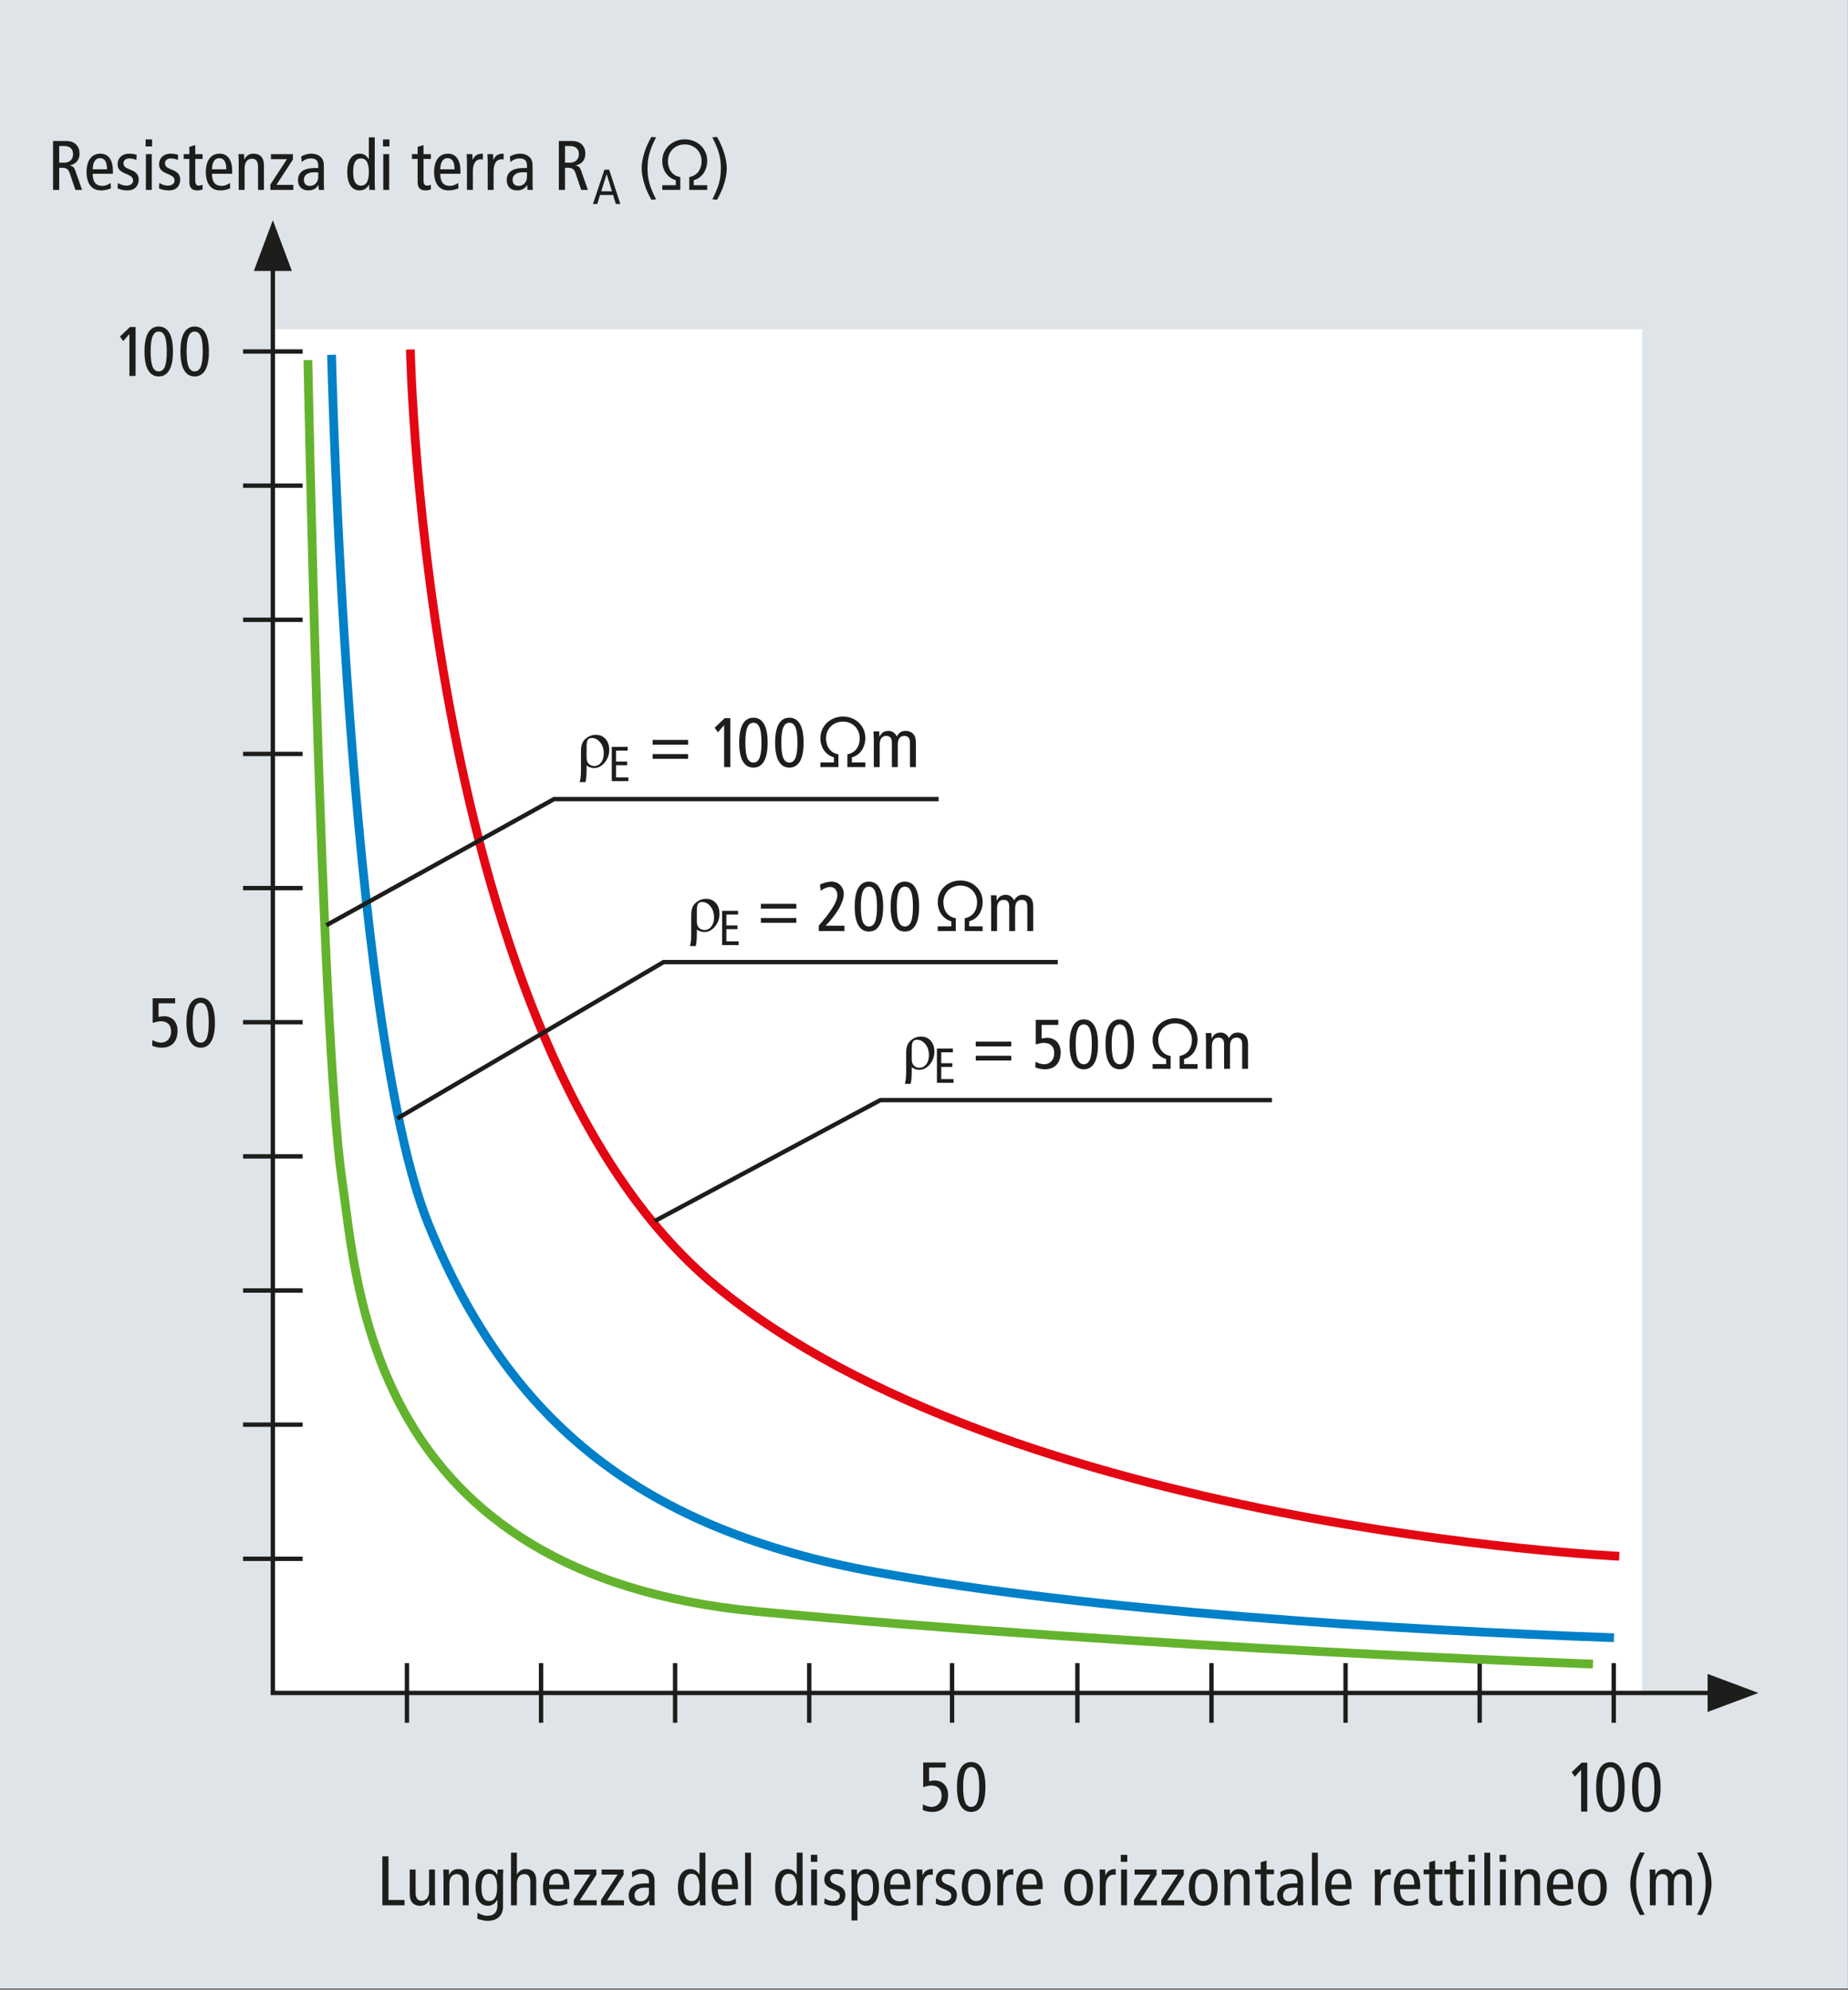 <?xml version="1.0" encoding="UTF-8" standalone="no"?><!DOCTYPE svg PUBLIC "-//W3C//DTD SVG 1.1//EN" "http://www.w3.org/Graphics/SVG/1.1/DTD/svg11.dtd"><svg width="100%" height="100%" viewBox="0 0 879 946" version="1.1" xmlns="http://www.w3.org/2000/svg" xmlns:xlink="http://www.w3.org/1999/xlink" xml:space="preserve" xmlns:serif="http://www.serif.com/" style="fill-rule:evenodd;clip-rule:evenodd;stroke-miterlimit:3.864;"><rect x="0" y="0" width="879" height="946" fill="#333333" stroke="none"/><rect id="ArtBoard1" x="0" y="0" width="878.965" height="945.523" style="fill:none;"/><clipPath id="_clip1"><rect x="0" y="0" width="878.965" height="945.523"/></clipPath><g clip-path="url(#_clip1)"><g id="Layer-1" serif:id="Layer 1"><rect x="-44" y="-58.996" width="997.067" height="1063.63" style="fill:#dee4e8;"/><rect x="129.783" y="156.521" width="651.258" height="648.396" style="fill:#fff;"/><path d="M817.165,804.918l-687.383,0l0,-679.779" style="fill:none;fill-rule:nonzero;stroke:#1d1d1b;stroke-width:2.08px;"/><path d="M193.563,819.09l-0,-28.345" style="fill:none;fill-rule:nonzero;stroke:#1d1d1b;stroke-width:2.08px;"/><path d="M257.345,819.09l-0,-28.345" style="fill:none;fill-rule:nonzero;stroke:#1d1d1b;stroke-width:2.08px;"/><path d="M321.122,819.09l0,-28.345" style="fill:none;fill-rule:nonzero;stroke:#1d1d1b;stroke-width:2.08px;"/><path d="M384.904,819.09l0,-28.345" style="fill:none;fill-rule:nonzero;stroke:#1d1d1b;stroke-width:2.08px;"/><path d="M452.85,819.09l0,-28.345" style="fill:none;fill-rule:nonzero;stroke:#1d1d1b;stroke-width:2.08px;"/><path d="M512.466,819.09l-0,-28.345" style="fill:none;fill-rule:nonzero;stroke:#1d1d1b;stroke-width:2.08px;"/><path d="M576.239,819.09l0,-28.345" style="fill:none;fill-rule:nonzero;stroke:#1d1d1b;stroke-width:2.08px;"/><path d="M640.021,819.09l-0,-28.345" style="fill:none;fill-rule:nonzero;stroke:#1d1d1b;stroke-width:2.08px;"/><path d="M703.803,819.09l-0,-28.345" style="fill:none;fill-rule:nonzero;stroke:#1d1d1b;stroke-width:2.08px;"/><path d="M767.576,819.09l0,-28.345" style="fill:none;fill-rule:nonzero;stroke:#1d1d1b;stroke-width:2.08px;"/><path d="M143.958,741.14l-28.346,0" style="fill:none;fill-rule:nonzero;stroke:#1d1d1b;stroke-width:2.08px;"/><path d="M143.958,677.359l-28.346,-0" style="fill:none;fill-rule:nonzero;stroke:#1d1d1b;stroke-width:2.08px;"/><path d="M143.958,613.581l-28.346,0" style="fill:none;fill-rule:nonzero;stroke:#1d1d1b;stroke-width:2.08px;"/><path d="M143.958,549.803l-28.346,0" style="fill:none;fill-rule:nonzero;stroke:#1d1d1b;stroke-width:2.08px;"/><path d="M143.958,486.022l-28.346,-0" style="fill:none;fill-rule:nonzero;stroke:#1d1d1b;stroke-width:2.08px;"/><path d="M143.958,422.244l-28.346,0" style="fill:none;fill-rule:nonzero;stroke:#1d1d1b;stroke-width:2.08px;"/><path d="M143.958,358.462l-28.346,0" style="fill:none;fill-rule:nonzero;stroke:#1d1d1b;stroke-width:2.08px;"/><path d="M143.958,294.685l-28.346,-0" style="fill:none;fill-rule:nonzero;stroke:#1d1d1b;stroke-width:2.08px;"/><path d="M143.958,230.905l-28.346,-0" style="fill:none;fill-rule:nonzero;stroke:#1d1d1b;stroke-width:2.08px;"/><path d="M143.958,167.125l-28.346,-0" style="fill:none;fill-rule:nonzero;stroke:#1d1d1b;stroke-width:2.08px;"/><path d="M812.225,795.869l0,18.104l24.15,-9.054l-24.15,-9.05Z" style="fill:#1d1d1b;fill-rule:nonzero;"/><path d="M120.736,128.83l18.1,-0l-9.054,-24.15l-9.046,24.15Z" style="fill:#1d1d1b;fill-rule:nonzero;"/><path d="M146.448,171.182c-0,0 6.25,322.496 16.25,390c7.425,50.104 12.5,187.5 197.5,204.996c185,17.504 397.496,25 397.496,25" style="fill:none;fill-rule:nonzero;stroke:#64b32e;stroke-width:4.17px;"/><path d="M157.699,168.68c-0,-0 7.5,318.75 46.25,413.75c38.746,95.004 102.5,145.004 212.5,164.995c102.808,18.696 247.496,27.505 351.246,31.25" style="fill:none;fill-rule:nonzero;stroke:#0080c8;stroke-width:4.17px;"/><path d="M195.199,166.181c-0,0 6.25,330 145,445c138.75,114.996 429.996,128.75 429.996,128.75" style="fill:none;fill-rule:nonzero;stroke:#e30613;stroke-width:4.17px;"/><path d="M439.018,857.862c0.511,0.311 1.144,0.594 1.9,0.85c0.755,0.255 1.467,0.383 2.133,0.383c0.734,-0 1.4,-0.133 2,-0.4c0.6,-0.267 1.111,-0.633 1.534,-1.1c0.422,-0.467 0.744,-1.022 0.966,-1.667c0.222,-0.644 0.334,-1.344 0.334,-2.1c-0,-1.6 -0.428,-2.816 -1.284,-3.65c-0.855,-0.833 -2.072,-1.25 -3.65,-1.25c-0.578,0 -1.161,0.067 -1.75,0.2c-0.589,0.134 -1.283,0.323 -2.083,0.567l-0,-11.7l10.7,-0l-0,2.4l-7.9,-0l-0,6.5c0.378,-0.111 0.8,-0.2 1.267,-0.267c0.466,-0.066 0.922,-0.1 1.366,-0.1c0.867,0 1.684,0.145 2.45,0.434c0.767,0.289 1.445,0.722 2.034,1.3c0.588,0.577 1.055,1.3 1.4,2.166c0.344,0.867 0.516,1.878 0.516,3.034c0,1.2 -0.155,2.294 -0.466,3.283c-0.312,0.989 -0.784,1.833 -1.417,2.533c-0.633,0.7 -1.417,1.245 -2.35,1.634c-0.933,0.389 -2.022,0.583 -3.267,0.583c-0.755,-0 -1.533,-0.078 -2.333,-0.233c-0.8,-0.156 -1.545,-0.389 -2.233,-0.7l0.133,-2.7Z" style="fill:#1d1d1b;fill-rule:nonzero;"/><path d="M455.185,849.628c-0,-3.911 0.577,-6.866 1.733,-8.866c1.155,-2 2.833,-3 5.033,-3c2.2,-0 3.878,1 5.034,3c1.155,2 1.733,4.955 1.733,8.866c-0,3.911 -0.578,6.867 -1.733,8.867c-1.156,2 -2.834,3 -5.034,3c-2.2,-0 -3.878,-1 -5.033,-3c-1.156,-2 -1.733,-4.956 -1.733,-8.867Zm2.933,0c-0,3.289 0.305,5.689 0.917,7.2c0.611,1.511 1.583,2.267 2.916,2.267c1.334,-0 2.306,-0.756 2.917,-2.267c0.611,-1.511 0.917,-3.911 0.917,-7.2c-0,-3.289 -0.306,-5.689 -0.917,-7.2c-0.611,-1.511 -1.583,-2.266 -2.917,-2.266c-1.333,-0 -2.305,0.755 -2.916,2.266c-0.612,1.511 -0.917,3.911 -0.917,7.2Z" style="fill:#1d1d1b;fill-rule:nonzero;"/><g transform="matrix(4.167,0,0,4.167,-44,-59)"><g transform="matrix(8,0,0,8,189.42,220.863)"><path d="M0.202,-0.597l-0.089,0.1l-0.046,-0.065l0.143,-0.136l0.08,0l-0,0.698l-0.088,-0l-0,-0.597Z" style="fill:#1d1d1b;fill-rule:nonzero;"/></g><g transform="matrix(8,0,0,8,192.46,220.863)"><path d="M0.037,-0.349c0,-0.117 0.017,-0.206 0.052,-0.266c0.035,-0.06 0.085,-0.09 0.151,-0.09c0.066,0 0.116,0.03 0.151,0.09c0.035,0.06 0.052,0.149 0.052,0.266c0,0.117 -0.017,0.206 -0.052,0.266c-0.035,0.06 -0.085,0.09 -0.151,0.09c-0.066,-0 -0.116,-0.03 -0.151,-0.09c-0.035,-0.06 -0.052,-0.149 -0.052,-0.266Zm0.088,0c0,0.099 0.009,0.171 0.027,0.216c0.019,0.045 0.048,0.068 0.088,0.068c0.04,-0 0.069,-0.023 0.088,-0.068c0.018,-0.045 0.027,-0.117 0.027,-0.216c0,-0.099 -0.009,-0.171 -0.027,-0.216c-0.019,-0.045 -0.048,-0.068 -0.088,-0.068c-0.04,0 -0.069,0.023 -0.087,0.068c-0.019,0.045 -0.028,0.117 -0.028,0.216Z" style="fill:#1d1d1b;fill-rule:nonzero;"/></g><g transform="matrix(8,0,0,8,196.564,220.863)"><path d="M0.037,-0.349c0,-0.117 0.017,-0.206 0.052,-0.266c0.035,-0.06 0.085,-0.09 0.151,-0.09c0.066,0 0.116,0.03 0.151,0.09c0.035,0.06 0.052,0.149 0.052,0.266c0,0.117 -0.017,0.206 -0.052,0.266c-0.035,0.06 -0.085,0.09 -0.151,0.09c-0.066,-0 -0.116,-0.03 -0.151,-0.09c-0.035,-0.06 -0.052,-0.149 -0.052,-0.266Zm0.088,0c0,0.099 0.009,0.171 0.027,0.216c0.019,0.045 0.048,0.068 0.088,0.068c0.04,-0 0.069,-0.023 0.088,-0.068c0.018,-0.045 0.027,-0.117 0.027,-0.216c0,-0.099 -0.009,-0.171 -0.027,-0.216c-0.019,-0.045 -0.048,-0.068 -0.088,-0.068c-0.04,0 -0.069,0.023 -0.087,0.068c-0.019,0.045 -0.028,0.117 -0.028,0.216Z" style="fill:#1d1d1b;fill-rule:nonzero;"/></g></g><g transform="matrix(4.167,0,0,4.167,-44,-59)"><g transform="matrix(8,0,0,8,23.716,57.055)"><path d="M0.202,-0.597l-0.089,0.1l-0.046,-0.065l0.143,-0.136l0.08,0l-0,0.698l-0.088,-0l-0,-0.597Z" style="fill:#1d1d1b;fill-rule:nonzero;"/></g><g transform="matrix(8,0,0,8,26.756,57.055)"><path d="M0.037,-0.349c0,-0.117 0.017,-0.206 0.052,-0.266c0.035,-0.06 0.085,-0.09 0.151,-0.09c0.066,0 0.116,0.03 0.151,0.09c0.035,0.06 0.052,0.149 0.052,0.266c0,0.117 -0.017,0.206 -0.052,0.266c-0.035,0.06 -0.085,0.09 -0.151,0.09c-0.066,-0 -0.116,-0.03 -0.151,-0.09c-0.035,-0.06 -0.052,-0.149 -0.052,-0.266Zm0.088,0c0,0.099 0.009,0.171 0.027,0.216c0.019,0.045 0.048,0.068 0.088,0.068c0.04,-0 0.069,-0.023 0.088,-0.068c0.018,-0.045 0.027,-0.117 0.027,-0.216c0,-0.099 -0.009,-0.171 -0.027,-0.216c-0.019,-0.045 -0.048,-0.068 -0.088,-0.068c-0.04,0 -0.069,0.023 -0.087,0.068c-0.019,0.045 -0.028,0.117 -0.028,0.216Z" style="fill:#1d1d1b;fill-rule:nonzero;"/></g><g transform="matrix(8,0,0,8,30.86,57.055)"><path d="M0.037,-0.349c0,-0.117 0.017,-0.206 0.052,-0.266c0.035,-0.06 0.085,-0.09 0.151,-0.09c0.066,0 0.116,0.03 0.151,0.09c0.035,0.06 0.052,0.149 0.052,0.266c0,0.117 -0.017,0.206 -0.052,0.266c-0.035,0.06 -0.085,0.09 -0.151,0.09c-0.066,-0 -0.116,-0.03 -0.151,-0.09c-0.035,-0.06 -0.052,-0.149 -0.052,-0.266Zm0.088,0c0,0.099 0.009,0.171 0.027,0.216c0.019,0.045 0.048,0.068 0.088,0.068c0.04,-0 0.069,-0.023 0.088,-0.068c0.018,-0.045 0.027,-0.117 0.027,-0.216c0,-0.099 -0.009,-0.171 -0.027,-0.216c-0.019,-0.045 -0.048,-0.068 -0.088,-0.068c-0.04,0 -0.069,0.023 -0.087,0.068c-0.019,0.045 -0.028,0.117 -0.028,0.216Z" style="fill:#1d1d1b;fill-rule:nonzero;"/></g></g><path d="M72.518,494.495c0.511,0.311 1.144,0.594 1.9,0.85c0.755,0.256 1.467,0.383 2.133,0.383c0.734,0 1.4,-0.133 2,-0.4c0.6,-0.266 1.111,-0.633 1.534,-1.1c0.422,-0.466 0.744,-1.022 0.966,-1.666c0.222,-0.645 0.334,-1.345 0.334,-2.1c-0,-1.6 -0.428,-2.817 -1.284,-3.65c-0.855,-0.834 -2.072,-1.25 -3.65,-1.25c-0.578,-0 -1.161,0.066 -1.75,0.2c-0.589,0.133 -1.283,0.322 -2.083,0.566l-0,-11.7l10.7,0l-0,2.4l-7.9,0l-0,6.5c0.378,-0.111 0.8,-0.2 1.267,-0.266c0.466,-0.067 0.922,-0.1 1.366,-0.1c0.867,-0 1.684,0.144 2.45,0.433c0.767,0.289 1.445,0.722 2.034,1.3c0.588,0.578 1.055,1.3 1.4,2.167c0.344,0.866 0.516,1.877 0.516,3.033c0,1.2 -0.155,2.294 -0.466,3.283c-0.312,0.989 -0.784,1.834 -1.417,2.534c-0.633,0.7 -1.417,1.244 -2.35,1.633c-0.933,0.389 -2.022,0.583 -3.267,0.583c-0.755,0 -1.533,-0.077 -2.333,-0.233c-0.8,-0.156 -1.545,-0.389 -2.233,-0.7l0.133,-2.7Z" style="fill:#1d1d1b;fill-rule:nonzero;"/><path d="M88.685,486.262c-0,-3.911 0.577,-6.867 1.733,-8.867c1.155,-2 2.833,-3 5.033,-3c2.2,0 3.878,1 5.034,3c1.155,2 1.733,4.956 1.733,8.867c-0,3.911 -0.578,6.866 -1.733,8.866c-1.156,2 -2.834,3 -5.034,3c-2.2,0 -3.878,-1 -5.033,-3c-1.156,-2 -1.733,-4.955 -1.733,-8.866Zm2.933,-0c-0,3.289 0.305,5.689 0.917,7.2c0.611,1.511 1.583,2.266 2.916,2.266c1.334,0 2.306,-0.755 2.917,-2.266c0.611,-1.511 0.917,-3.911 0.917,-7.2c-0,-3.289 -0.306,-5.689 -0.917,-7.2c-0.611,-1.511 -1.583,-2.267 -2.917,-2.267c-1.333,-0 -2.305,0.756 -2.916,2.267c-0.612,1.511 -0.917,3.911 -0.917,7.2Z" style="fill:#1d1d1b;fill-rule:nonzero;"/><g transform="matrix(4.167,0,0,4.167,-44,-59)"><g transform="matrix(8,0,0,8,76.38,101.683)"><path d="M0.127,0.214l-0.084,-0c0.013,-0.038 0.019,-0.094 0.019,-0.17l-0,-0.275c-0,-0.078 0.021,-0.136 0.065,-0.173c0.044,-0.038 0.093,-0.056 0.146,-0.056c0.058,-0 0.104,0.019 0.139,0.059c0.035,0.039 0.053,0.091 0.053,0.155c-0,0.07 -0.022,0.131 -0.066,0.183c-0.043,0.051 -0.093,0.077 -0.149,0.077c-0.038,-0 -0.074,-0.012 -0.108,-0.036l0,0.064c0,0.068 -0.005,0.125 -0.015,0.172Zm0.015,-0.35c0,0.04 0.011,0.07 0.031,0.09c0.021,0.021 0.048,0.031 0.08,0.031c0.038,0 0.07,-0.016 0.095,-0.049c0.026,-0.032 0.039,-0.076 0.039,-0.129c-0,-0.068 -0.018,-0.122 -0.053,-0.162c-0.034,-0.04 -0.073,-0.06 -0.116,-0.06c-0.029,0 -0.049,0.009 -0.06,0.028c-0.01,0.018 -0.016,0.047 -0.016,0.088l0,0.163Z" style="fill:#1d1d1b;fill-rule:nonzero;"/></g><g transform="matrix(5.6,0,0,5.6,79.956,103.287)"><path d="M0.077,-0.698l0.325,0l0,0.076l-0.237,0l0,0.222l0.226,0l0,0.076l-0.226,0l0,0.248l0.25,0l-0,0.076l-0.338,0l-0,-0.698Z" style="fill:#1d1d1b;fill-rule:nonzero;"/></g><g transform="matrix(8,0,0,8,84.677,101.687)"><path d="M0.047,-0.186l0.506,0l0,0.068l-0.506,0l-0,-0.068Zm-0,-0.202l0.506,0l0,0.068l-0.506,0l-0,-0.068Z" style="fill:#1d1d1b;fill-rule:nonzero;"/></g><g transform="matrix(8,0,0,8,91.6,101.687)"><path d="M0.202,-0.597l-0.089,0.1l-0.046,-0.065l0.143,-0.136l0.08,0l-0,0.698l-0.088,-0l-0,-0.597Z" style="fill:#1d1d1b;fill-rule:nonzero;"/></g><g transform="matrix(8,0,0,8,94.64,101.687)"><path d="M0.037,-0.349c0,-0.117 0.017,-0.206 0.052,-0.266c0.035,-0.06 0.085,-0.09 0.151,-0.09c0.066,0 0.116,0.03 0.151,0.09c0.035,0.06 0.052,0.149 0.052,0.266c0,0.117 -0.017,0.206 -0.052,0.266c-0.035,0.06 -0.085,0.09 -0.151,0.09c-0.066,-0 -0.116,-0.03 -0.151,-0.09c-0.035,-0.06 -0.052,-0.149 -0.052,-0.266Zm0.088,0c0,0.099 0.009,0.171 0.027,0.216c0.019,0.045 0.048,0.068 0.088,0.068c0.04,-0 0.069,-0.023 0.088,-0.068c0.018,-0.045 0.027,-0.117 0.027,-0.216c0,-0.099 -0.009,-0.171 -0.027,-0.216c-0.019,-0.045 -0.048,-0.068 -0.088,-0.068c-0.04,0 -0.069,0.023 -0.087,0.068c-0.019,0.045 -0.028,0.117 -0.028,0.216Z" style="fill:#1d1d1b;fill-rule:nonzero;"/></g><g transform="matrix(8,0,0,8,98.743,101.687)"><path d="M0.037,-0.349c0,-0.117 0.017,-0.206 0.052,-0.266c0.035,-0.06 0.085,-0.09 0.151,-0.09c0.066,0 0.116,0.03 0.151,0.09c0.035,0.06 0.052,0.149 0.052,0.266c0,0.117 -0.017,0.206 -0.052,0.266c-0.035,0.06 -0.085,0.09 -0.151,0.09c-0.066,-0 -0.116,-0.03 -0.151,-0.09c-0.035,-0.06 -0.052,-0.149 -0.052,-0.266Zm0.088,0c0,0.099 0.009,0.171 0.027,0.216c0.019,0.045 0.048,0.068 0.088,0.068c0.04,-0 0.069,-0.023 0.088,-0.068c0.018,-0.045 0.027,-0.117 0.027,-0.216c0,-0.099 -0.009,-0.171 -0.027,-0.216c-0.019,-0.045 -0.048,-0.068 -0.088,-0.068c-0.04,0 -0.069,0.023 -0.087,0.068c-0.019,0.045 -0.028,0.117 -0.028,0.216Z" style="fill:#1d1d1b;fill-rule:nonzero;"/></g><g transform="matrix(8,0,0,8,103.83,101.687)"><path d="M0.432,-0l0,-0.183c0.058,-0.011 0.102,-0.038 0.132,-0.079c0.029,-0.04 0.044,-0.09 0.044,-0.148c-0,-0.035 -0.006,-0.066 -0.018,-0.095c-0.012,-0.029 -0.029,-0.055 -0.05,-0.076c-0.021,-0.021 -0.047,-0.038 -0.076,-0.05c-0.029,-0.012 -0.061,-0.018 -0.096,-0.018c-0.034,0 -0.066,0.006 -0.095,0.018c-0.03,0.012 -0.056,0.029 -0.077,0.05c-0.021,0.021 -0.038,0.047 -0.051,0.076c-0.012,0.029 -0.018,0.061 -0.018,0.095c0,0.028 0.004,0.055 0.012,0.081c0.007,0.025 0.018,0.048 0.033,0.068c0.015,0.02 0.033,0.037 0.055,0.051c0.022,0.013 0.048,0.022 0.077,0.027l0,0.183l-0.257,0l0,-0.067l0.193,0l0,-0.072c-0.031,-0.009 -0.059,-0.022 -0.082,-0.04c-0.024,-0.018 -0.044,-0.039 -0.061,-0.063c-0.017,-0.024 -0.029,-0.051 -0.037,-0.08c-0.009,-0.029 -0.013,-0.06 -0.013,-0.091c0,-0.045 0.009,-0.086 0.026,-0.124c0.017,-0.038 0.04,-0.071 0.069,-0.097c0.029,-0.027 0.063,-0.049 0.102,-0.064c0.039,-0.015 0.08,-0.023 0.124,-0.023c0.044,0 0.085,0.007 0.124,0.022c0.039,0.015 0.073,0.036 0.102,0.064c0.029,0.026 0.051,0.059 0.069,0.097c0.016,0.037 0.025,0.078 0.025,0.123c-0,0.032 -0.004,0.063 -0.013,0.092c-0.008,0.029 -0.02,0.056 -0.036,0.081c-0.016,0.024 -0.036,0.045 -0.06,0.063c-0.024,0.018 -0.052,0.031 -0.083,0.04l0,0.072l0.192,0l0,0.067l-0.256,0Z" style="fill:#1d1d1b;fill-rule:nonzero;"/></g><g transform="matrix(8,0,0,8,109.813,101.687)"><path d="M0.061,-0.4c0,-0.019 -0.001,-0.037 -0.002,-0.055c-0,-0.019 -0.001,-0.037 -0.002,-0.055l0.081,0l0.003,0.076l0.002,0c0.013,-0.029 0.031,-0.05 0.052,-0.064c0.021,-0.012 0.046,-0.019 0.074,-0.019c0.053,0 0.093,0.027 0.12,0.08c0.013,-0.025 0.03,-0.045 0.05,-0.059c0.02,-0.014 0.045,-0.021 0.074,-0.021c0.044,0 0.08,0.013 0.107,0.04c0.027,0.026 0.041,0.067 0.041,0.123l0,0.354l-0.084,0l-0,-0.35c-0,-0.033 -0.007,-0.057 -0.02,-0.072c-0.013,-0.015 -0.033,-0.023 -0.058,-0.023c-0.031,0 -0.055,0.01 -0.072,0.031c-0.016,0.02 -0.024,0.053 -0.024,0.099l0,0.315l-0.084,0l0,-0.35c0,-0.033 -0.007,-0.057 -0.02,-0.072c-0.013,-0.015 -0.033,-0.023 -0.058,-0.023c-0.031,0 -0.055,0.01 -0.071,0.031c-0.017,0.02 -0.025,0.053 -0.025,0.099l0,0.315l-0.084,0l0,-0.4Z" style="fill:#1d1d1b;fill-rule:nonzero;"/></g><g transform="matrix(8,0,0,8,88.966,120.393)"><path d="M0.127,0.214l-0.084,-0c0.013,-0.038 0.019,-0.094 0.019,-0.17l-0,-0.275c-0,-0.078 0.021,-0.136 0.065,-0.173c0.044,-0.038 0.093,-0.056 0.146,-0.056c0.058,-0 0.104,0.019 0.139,0.059c0.035,0.039 0.053,0.091 0.053,0.155c-0,0.07 -0.022,0.131 -0.066,0.183c-0.043,0.051 -0.093,0.077 -0.149,0.077c-0.038,-0 -0.074,-0.012 -0.108,-0.036l0,0.064c0,0.068 -0.005,0.125 -0.015,0.172Zm0.015,-0.35c0,0.04 0.011,0.07 0.031,0.09c0.021,0.021 0.048,0.031 0.08,0.031c0.038,0 0.07,-0.016 0.095,-0.049c0.026,-0.032 0.039,-0.076 0.039,-0.129c-0,-0.068 -0.018,-0.122 -0.053,-0.162c-0.034,-0.04 -0.073,-0.06 -0.116,-0.06c-0.029,0 -0.049,0.009 -0.06,0.028c-0.01,0.018 -0.016,0.047 -0.016,0.088l0,0.163Z" style="fill:#1d1d1b;fill-rule:nonzero;"/></g><g transform="matrix(5.6,0,0,5.6,92.551,121.992)"><path d="M0.077,-0.698l0.325,0l0,0.076l-0.237,0l0,0.222l0.226,0l0,0.076l-0.226,0l0,0.248l0.25,0l-0,0.076l-0.338,0l-0,-0.698Z" style="fill:#1d1d1b;fill-rule:nonzero;"/></g><g transform="matrix(8,0,0,8,97.035,120.392)"><path d="M0.047,-0.186l0.506,0l0,0.068l-0.506,0l-0,-0.068Zm-0,-0.202l0.506,0l0,0.068l-0.506,0l-0,-0.068Z" style="fill:#1d1d1b;fill-rule:nonzero;"/></g><g transform="matrix(8,0,0,8,103.722,120.392)"><path d="M0.037,-0.077c0.089,-0.101 0.155,-0.188 0.199,-0.259c0.044,-0.07 0.066,-0.129 0.066,-0.176c-0,-0.016 -0.002,-0.031 -0.007,-0.045c-0.004,-0.014 -0.01,-0.026 -0.019,-0.037c-0.008,-0.011 -0.019,-0.019 -0.032,-0.025c-0.013,-0.007 -0.028,-0.01 -0.045,-0.01c-0.02,0 -0.042,0.005 -0.067,0.015c-0.025,0.01 -0.047,0.023 -0.067,0.039l-0.011,-0.088c0.03,-0.015 0.059,-0.025 0.088,-0.032c0.029,-0.007 0.055,-0.01 0.076,-0.01c0.027,0 0.051,0.005 0.073,0.014c0.022,0.009 0.04,0.022 0.055,0.038c0.015,0.016 0.027,0.035 0.035,0.056c0.009,0.021 0.013,0.044 0.013,0.068c0,0.031 -0.007,0.064 -0.02,0.101c-0.013,0.037 -0.03,0.075 -0.053,0.114c-0.024,0.04 -0.051,0.08 -0.083,0.12c-0.031,0.041 -0.066,0.08 -0.104,0.118l0.27,-0l0,0.076l-0.367,-0l-0,-0.077Z" style="fill:#1d1d1b;fill-rule:nonzero;"/></g><g transform="matrix(8,0,0,8,107.825,120.392)"><path d="M0.037,-0.349c0,-0.117 0.017,-0.206 0.052,-0.266c0.035,-0.06 0.085,-0.09 0.151,-0.09c0.066,0 0.116,0.03 0.151,0.09c0.035,0.06 0.052,0.149 0.052,0.266c0,0.117 -0.017,0.206 -0.052,0.266c-0.035,0.06 -0.085,0.09 -0.151,0.09c-0.066,-0 -0.116,-0.03 -0.151,-0.09c-0.035,-0.06 -0.052,-0.149 -0.052,-0.266Zm0.088,0c0,0.099 0.009,0.171 0.027,0.216c0.019,0.045 0.048,0.068 0.088,0.068c0.04,-0 0.069,-0.023 0.088,-0.068c0.018,-0.045 0.027,-0.117 0.027,-0.216c0,-0.099 -0.009,-0.171 -0.027,-0.216c-0.019,-0.045 -0.048,-0.068 -0.088,-0.068c-0.04,0 -0.069,0.023 -0.087,0.068c-0.019,0.045 -0.028,0.117 -0.028,0.216Z" style="fill:#1d1d1b;fill-rule:nonzero;"/></g><g transform="matrix(8,0,0,8,111.928,120.392)"><path d="M0.037,-0.349c0,-0.117 0.017,-0.206 0.052,-0.266c0.035,-0.06 0.085,-0.09 0.151,-0.09c0.066,0 0.116,0.03 0.151,0.09c0.035,0.06 0.052,0.149 0.052,0.266c0,0.117 -0.017,0.206 -0.052,0.266c-0.035,0.06 -0.085,0.09 -0.151,0.09c-0.066,-0 -0.116,-0.03 -0.151,-0.09c-0.035,-0.06 -0.052,-0.149 -0.052,-0.266Zm0.088,0c0,0.099 0.009,0.171 0.027,0.216c0.019,0.045 0.048,0.068 0.088,0.068c0.04,-0 0.069,-0.023 0.088,-0.068c0.018,-0.045 0.027,-0.117 0.027,-0.216c0,-0.099 -0.009,-0.171 -0.027,-0.216c-0.019,-0.045 -0.048,-0.068 -0.088,-0.068c-0.04,0 -0.069,0.023 -0.087,0.068c-0.019,0.045 -0.028,0.117 -0.028,0.216Z" style="fill:#1d1d1b;fill-rule:nonzero;"/></g><g transform="matrix(8,0,0,8,117.225,120.392)"><path d="M0.432,-0l0,-0.183c0.058,-0.011 0.102,-0.038 0.132,-0.079c0.029,-0.04 0.044,-0.09 0.044,-0.148c-0,-0.035 -0.006,-0.066 -0.018,-0.095c-0.012,-0.029 -0.029,-0.055 -0.05,-0.076c-0.021,-0.021 -0.047,-0.038 -0.076,-0.05c-0.029,-0.012 -0.061,-0.018 -0.096,-0.018c-0.034,0 -0.066,0.006 -0.095,0.018c-0.03,0.012 -0.056,0.029 -0.077,0.05c-0.021,0.021 -0.038,0.047 -0.051,0.076c-0.012,0.029 -0.018,0.061 -0.018,0.095c0,0.028 0.004,0.055 0.012,0.081c0.007,0.025 0.018,0.048 0.033,0.068c0.015,0.02 0.033,0.037 0.055,0.051c0.022,0.013 0.048,0.022 0.077,0.027l0,0.183l-0.257,0l0,-0.067l0.193,0l0,-0.072c-0.031,-0.009 -0.059,-0.022 -0.082,-0.04c-0.024,-0.018 -0.044,-0.039 -0.061,-0.063c-0.017,-0.024 -0.029,-0.051 -0.037,-0.08c-0.009,-0.029 -0.013,-0.06 -0.013,-0.091c0,-0.045 0.009,-0.086 0.026,-0.124c0.017,-0.038 0.04,-0.071 0.069,-0.097c0.029,-0.027 0.063,-0.049 0.102,-0.064c0.039,-0.015 0.08,-0.023 0.124,-0.023c0.044,0 0.085,0.007 0.124,0.022c0.039,0.015 0.073,0.036 0.102,0.064c0.029,0.026 0.051,0.059 0.069,0.097c0.016,0.037 0.025,0.078 0.025,0.123c-0,0.032 -0.004,0.063 -0.013,0.092c-0.008,0.029 -0.02,0.056 -0.036,0.081c-0.016,0.024 -0.036,0.045 -0.06,0.063c-0.024,0.018 -0.052,0.031 -0.083,0.04l0,0.072l0.192,0l0,0.067l-0.256,0Z" style="fill:#1d1d1b;fill-rule:nonzero;"/></g><g transform="matrix(8,0,0,8,123.208,120.392)"><path d="M0.061,-0.4c0,-0.019 -0.001,-0.037 -0.002,-0.055c-0,-0.019 -0.001,-0.037 -0.002,-0.055l0.081,0l0.003,0.076l0.002,0c0.013,-0.029 0.031,-0.05 0.052,-0.064c0.021,-0.012 0.046,-0.019 0.074,-0.019c0.053,0 0.093,0.027 0.12,0.08c0.013,-0.025 0.03,-0.045 0.05,-0.059c0.02,-0.014 0.045,-0.021 0.074,-0.021c0.044,0 0.08,0.013 0.107,0.04c0.027,0.026 0.041,0.067 0.041,0.123l0,0.354l-0.084,0l-0,-0.35c-0,-0.033 -0.007,-0.057 -0.02,-0.072c-0.013,-0.015 -0.033,-0.023 -0.058,-0.023c-0.031,0 -0.055,0.01 -0.072,0.031c-0.016,0.02 -0.024,0.053 -0.024,0.099l0,0.315l-0.084,0l0,-0.35c0,-0.033 -0.007,-0.057 -0.02,-0.072c-0.013,-0.015 -0.033,-0.023 -0.058,-0.023c-0.031,0 -0.055,0.01 -0.071,0.031c-0.017,0.02 -0.025,0.053 -0.025,0.099l0,0.315l-0.084,0l0,-0.4Z" style="fill:#1d1d1b;fill-rule:nonzero;"/></g><g transform="matrix(8,0,0,8,113.497,136.113)"><path d="M0.127,0.214l-0.084,-0c0.013,-0.038 0.019,-0.094 0.019,-0.17l-0,-0.275c-0,-0.078 0.021,-0.136 0.065,-0.173c0.044,-0.038 0.093,-0.056 0.146,-0.056c0.058,-0 0.104,0.019 0.139,0.059c0.035,0.039 0.053,0.091 0.053,0.155c-0,0.07 -0.022,0.131 -0.066,0.183c-0.043,0.051 -0.093,0.077 -0.149,0.077c-0.038,-0 -0.074,-0.012 -0.108,-0.036l0,0.064c0,0.068 -0.005,0.125 -0.015,0.172Zm0.015,-0.35c0,0.04 0.011,0.07 0.031,0.09c0.021,0.021 0.048,0.031 0.08,0.031c0.038,0 0.07,-0.016 0.095,-0.049c0.026,-0.032 0.039,-0.076 0.039,-0.129c-0,-0.068 -0.018,-0.122 -0.053,-0.162c-0.034,-0.04 -0.073,-0.06 -0.116,-0.06c-0.029,0 -0.049,0.009 -0.06,0.028c-0.01,0.018 -0.016,0.047 -0.016,0.088l0,0.163Z" style="fill:#1d1d1b;fill-rule:nonzero;"/></g><g transform="matrix(5.6,0,0,5.6,117.075,137.71)"><path d="M0.077,-0.698l0.325,0l0,0.076l-0.237,0l0,0.222l0.226,0l0,0.076l-0.226,0l0,0.248l0.25,0l-0,0.076l-0.338,0l-0,-0.698Z" style="fill:#1d1d1b;fill-rule:nonzero;"/></g><g transform="matrix(8,0,0,8,121.56,136.11)"><path d="M0.047,-0.186l0.506,0l0,0.068l-0.506,0l-0,-0.068Zm-0,-0.202l0.506,0l0,0.068l-0.506,0l-0,-0.068Z" style="fill:#1d1d1b;fill-rule:nonzero;"/></g><g transform="matrix(8,0,0,8,128.246,136.11)"><path d="M0.065,-0.102c0.015,0.009 0.034,0.018 0.057,0.026c0.023,0.007 0.044,0.011 0.064,0.011c0.022,0 0.042,-0.004 0.06,-0.012c0.018,-0.008 0.033,-0.019 0.046,-0.033c0.013,-0.014 0.022,-0.031 0.029,-0.05c0.007,-0.019 0.01,-0.04 0.01,-0.063c0,-0.048 -0.013,-0.084 -0.039,-0.109c-0.025,-0.025 -0.062,-0.038 -0.109,-0.038c-0.017,0 -0.035,0.002 -0.053,0.006c-0.017,0.004 -0.038,0.01 -0.062,0.017l-0,-0.351l0.321,0l-0,0.072l-0.237,-0l-0,0.195c0.011,-0.003 0.024,-0.006 0.038,-0.008c0.014,-0.002 0.028,-0.003 0.041,-0.003c0.026,-0 0.05,0.004 0.073,0.013c0.023,0.009 0.044,0.022 0.061,0.039c0.018,0.017 0.032,0.039 0.042,0.065c0.011,0.026 0.016,0.056 0.016,0.091c-0,0.036 -0.005,0.069 -0.014,0.098c-0.009,0.03 -0.024,0.055 -0.043,0.076c-0.019,0.021 -0.042,0.038 -0.07,0.049c-0.028,0.012 -0.061,0.018 -0.098,0.018c-0.023,-0 -0.046,-0.002 -0.07,-0.007c-0.024,-0.005 -0.046,-0.012 -0.067,-0.021l0.004,-0.081Z" style="fill:#1d1d1b;fill-rule:nonzero;"/></g><g transform="matrix(8,0,0,8,132.349,136.11)"><path d="M0.037,-0.349c0,-0.117 0.017,-0.206 0.052,-0.266c0.035,-0.06 0.085,-0.09 0.151,-0.09c0.066,0 0.116,0.03 0.151,0.09c0.035,0.06 0.052,0.149 0.052,0.266c0,0.117 -0.017,0.206 -0.052,0.266c-0.035,0.06 -0.085,0.09 -0.151,0.09c-0.066,-0 -0.116,-0.03 -0.151,-0.09c-0.035,-0.06 -0.052,-0.149 -0.052,-0.266Zm0.088,0c0,0.099 0.009,0.171 0.027,0.216c0.019,0.045 0.048,0.068 0.088,0.068c0.04,-0 0.069,-0.023 0.088,-0.068c0.018,-0.045 0.027,-0.117 0.027,-0.216c0,-0.099 -0.009,-0.171 -0.027,-0.216c-0.019,-0.045 -0.048,-0.068 -0.088,-0.068c-0.04,0 -0.069,0.023 -0.087,0.068c-0.019,0.045 -0.028,0.117 -0.028,0.216Z" style="fill:#1d1d1b;fill-rule:nonzero;"/></g><g transform="matrix(8,0,0,8,136.453,136.11)"><path d="M0.037,-0.349c0,-0.117 0.017,-0.206 0.052,-0.266c0.035,-0.06 0.085,-0.09 0.151,-0.09c0.066,0 0.116,0.03 0.151,0.09c0.035,0.06 0.052,0.149 0.052,0.266c0,0.117 -0.017,0.206 -0.052,0.266c-0.035,0.06 -0.085,0.09 -0.151,0.09c-0.066,-0 -0.116,-0.03 -0.151,-0.09c-0.035,-0.06 -0.052,-0.149 -0.052,-0.266Zm0.088,0c0,0.099 0.009,0.171 0.027,0.216c0.019,0.045 0.048,0.068 0.088,0.068c0.04,-0 0.069,-0.023 0.088,-0.068c0.018,-0.045 0.027,-0.117 0.027,-0.216c0,-0.099 -0.009,-0.171 -0.027,-0.216c-0.019,-0.045 -0.048,-0.068 -0.088,-0.068c-0.04,0 -0.069,0.023 -0.087,0.068c-0.019,0.045 -0.028,0.117 -0.028,0.216Z" style="fill:#1d1d1b;fill-rule:nonzero;"/></g><g transform="matrix(8,0,0,8,141.749,136.11)"><path d="M0.432,-0l0,-0.183c0.058,-0.011 0.102,-0.038 0.132,-0.079c0.029,-0.04 0.044,-0.09 0.044,-0.148c-0,-0.035 -0.006,-0.066 -0.018,-0.095c-0.012,-0.029 -0.029,-0.055 -0.05,-0.076c-0.021,-0.021 -0.047,-0.038 -0.076,-0.05c-0.029,-0.012 -0.061,-0.018 -0.096,-0.018c-0.034,0 -0.066,0.006 -0.095,0.018c-0.03,0.012 -0.056,0.029 -0.077,0.05c-0.021,0.021 -0.038,0.047 -0.051,0.076c-0.012,0.029 -0.018,0.061 -0.018,0.095c0,0.028 0.004,0.055 0.012,0.081c0.007,0.025 0.018,0.048 0.033,0.068c0.015,0.02 0.033,0.037 0.055,0.051c0.022,0.013 0.048,0.022 0.077,0.027l0,0.183l-0.257,0l0,-0.067l0.193,0l0,-0.072c-0.031,-0.009 -0.059,-0.022 -0.082,-0.04c-0.024,-0.018 -0.044,-0.039 -0.061,-0.063c-0.017,-0.024 -0.029,-0.051 -0.037,-0.08c-0.009,-0.029 -0.013,-0.06 -0.013,-0.091c0,-0.045 0.009,-0.086 0.026,-0.124c0.017,-0.038 0.04,-0.071 0.069,-0.097c0.029,-0.027 0.063,-0.049 0.102,-0.064c0.039,-0.015 0.08,-0.023 0.124,-0.023c0.044,0 0.085,0.007 0.124,0.022c0.039,0.015 0.073,0.036 0.102,0.064c0.029,0.026 0.051,0.059 0.069,0.097c0.016,0.037 0.025,0.078 0.025,0.123c-0,0.032 -0.004,0.063 -0.013,0.092c-0.008,0.029 -0.02,0.056 -0.036,0.081c-0.016,0.024 -0.036,0.045 -0.06,0.063c-0.024,0.018 -0.052,0.031 -0.083,0.04l0,0.072l0.192,0l0,0.067l-0.256,0Z" style="fill:#1d1d1b;fill-rule:nonzero;"/></g><g transform="matrix(8,0,0,8,147.732,136.11)"><path d="M0.061,-0.4c0,-0.019 -0.001,-0.037 -0.002,-0.055c-0,-0.019 -0.001,-0.037 -0.002,-0.055l0.081,0l0.003,0.076l0.002,0c0.013,-0.029 0.031,-0.05 0.052,-0.064c0.021,-0.012 0.046,-0.019 0.074,-0.019c0.053,0 0.093,0.027 0.12,0.08c0.013,-0.025 0.03,-0.045 0.05,-0.059c0.02,-0.014 0.045,-0.021 0.074,-0.021c0.044,0 0.08,0.013 0.107,0.04c0.027,0.026 0.041,0.067 0.041,0.123l0,0.354l-0.084,0l-0,-0.35c-0,-0.033 -0.007,-0.057 -0.02,-0.072c-0.013,-0.015 -0.033,-0.023 -0.058,-0.023c-0.031,0 -0.055,0.01 -0.072,0.031c-0.016,0.02 -0.024,0.053 -0.024,0.099l0,0.315l-0.084,0l0,-0.35c0,-0.033 -0.007,-0.057 -0.02,-0.072c-0.013,-0.015 -0.033,-0.023 -0.058,-0.023c-0.031,0 -0.055,0.01 -0.071,0.031c-0.017,0.02 -0.025,0.053 -0.025,0.099l0,0.315l-0.084,0l0,-0.4Z" style="fill:#1d1d1b;fill-rule:nonzero;"/></g></g><g transform="matrix(4.167,0,0,4.167,-44,-59)"><g transform="matrix(8,0,0,8,15.998,35.828)"><path d="M0.077,-0l0.088,-0l-0,-0.316l0.04,-0c0.066,-0 0.091,0.022 0.111,0.08l0.08,0.236l0.095,-0l-0.098,-0.28c-0.014,-0.04 -0.034,-0.06 -0.076,-0.068l0,-0.002c0.103,-0.022 0.138,-0.093 0.138,-0.167c-0,-0.051 -0.016,-0.099 -0.052,-0.133c-0.032,-0.03 -0.073,-0.048 -0.147,-0.048l-0.179,0l0,0.698Zm0.088,-0.626l0.07,-0c0.077,-0 0.128,0.037 0.128,0.115c0,0.061 -0.036,0.123 -0.13,0.123l-0.068,0l-0,-0.238Z" style="fill:#1d1d1b;fill-rule:nonzero;"/></g><g transform="matrix(8,0,0,8,20.15,35.828)"><path d="M0.412,-0.23l-0,-0.045c-0,-0.15 -0.064,-0.242 -0.179,-0.242c-0.127,0 -0.197,0.102 -0.197,0.262c0,0.16 0.07,0.262 0.205,0.262c0.051,-0 0.103,-0.011 0.143,-0.03l-0.004,-0.076c-0.029,0.021 -0.075,0.042 -0.117,0.042c-0.093,0 -0.139,-0.055 -0.139,-0.173l0.288,-0Zm-0.288,-0.064c0.002,-0.119 0.05,-0.159 0.104,-0.159c0.067,-0 0.1,0.053 0.1,0.159l-0.204,0Z" style="fill:#1d1d1b;fill-rule:nonzero;"/></g><g transform="matrix(8,0,0,8,23.702,35.828)"><path d="M0.034,-0.023c0.037,0.019 0.085,0.03 0.138,0.03c0.117,-0 0.164,-0.07 0.164,-0.158c-0,-0.063 -0.039,-0.105 -0.101,-0.13l-0.03,-0.012c-0.056,-0.022 -0.086,-0.045 -0.086,-0.086c-0,-0.04 0.029,-0.07 0.084,-0.07c0.038,-0 0.074,0.01 0.1,0.022l0.004,-0.072c-0.029,-0.011 -0.066,-0.018 -0.108,-0.018c-0.099,0 -0.164,0.064 -0.164,0.148c0,0.065 0.027,0.098 0.1,0.131l0.056,0.025c0.047,0.021 0.065,0.045 0.065,0.08c0,0.039 -0.033,0.072 -0.097,0.072c-0.042,0 -0.082,-0.015 -0.12,-0.038l-0.005,0.076Z" style="fill:#1d1d1b;fill-rule:nonzero;"/></g><g transform="matrix(8,0,0,8,26.662,35.828)"><path d="M0.069,-0l0.084,-0l-0,-0.51l-0.084,0l0,0.51Zm-0.004,-0.72l0,0.1l0.092,-0l-0,-0.1l-0.092,0Z" style="fill:#1d1d1b;fill-rule:nonzero;"/></g><g transform="matrix(8,0,0,8,28.438,35.828)"><path d="M0.034,-0.023c0.037,0.019 0.085,0.03 0.138,0.03c0.117,-0 0.164,-0.07 0.164,-0.158c-0,-0.063 -0.039,-0.105 -0.101,-0.13l-0.03,-0.012c-0.056,-0.022 -0.086,-0.045 -0.086,-0.086c-0,-0.04 0.029,-0.07 0.084,-0.07c0.038,-0 0.074,0.01 0.1,0.022l0.004,-0.072c-0.029,-0.011 -0.066,-0.018 -0.108,-0.018c-0.099,0 -0.164,0.064 -0.164,0.148c0,0.065 0.027,0.098 0.1,0.131l0.056,0.025c0.047,0.021 0.065,0.045 0.065,0.08c0,0.039 -0.033,0.072 -0.097,0.072c-0.042,0 -0.082,-0.015 -0.12,-0.038l-0.005,0.076Z" style="fill:#1d1d1b;fill-rule:nonzero;"/></g><g transform="matrix(8,0,0,8,31.398,35.828)"><path d="M0.286,-0.074c-0.016,0.007 -0.031,0.013 -0.052,0.013c-0.038,0 -0.053,-0.022 -0.053,-0.08l-0,-0.301l0.105,-0l-0,-0.068l-0.105,0l-0,-0.129l-0.084,0.025l0,0.104l-0.081,0l0,0.068l0.081,-0l0,0.328c0,0.09 0.041,0.121 0.118,0.121c0.023,-0 0.051,-0.006 0.071,-0.013l-0,-0.068Z" style="fill:#1d1d1b;fill-rule:nonzero;"/></g><g transform="matrix(8,0,0,8,33.766,35.828)"><path d="M0.412,-0.23l-0,-0.045c-0,-0.15 -0.064,-0.242 -0.179,-0.242c-0.127,0 -0.197,0.102 -0.197,0.262c0,0.16 0.07,0.262 0.205,0.262c0.051,-0 0.103,-0.011 0.143,-0.03l-0.004,-0.076c-0.029,0.021 -0.075,0.042 -0.117,0.042c-0.093,0 -0.139,-0.055 -0.139,-0.173l0.288,-0Zm-0.288,-0.064c0.002,-0.119 0.05,-0.159 0.104,-0.159c0.067,-0 0.1,0.053 0.1,0.159l-0.204,0Z" style="fill:#1d1d1b;fill-rule:nonzero;"/></g><g transform="matrix(8,0,0,8,37.318,35.828)"><path d="M0.061,-0l0.084,-0l-0,-0.307c-0,-0.092 0.042,-0.138 0.108,-0.138c0.054,-0 0.084,0.035 0.084,0.116l0,0.329l0.084,-0l-0,-0.354c-0,-0.112 -0.06,-0.163 -0.149,-0.163c-0.059,0 -0.102,0.025 -0.129,0.083l-0.002,-0l-0.003,-0.076l-0.081,0c0.001,0.036 0.004,0.073 0.004,0.11l0,0.4Z" style="fill:#1d1d1b;fill-rule:nonzero;"/></g><g transform="matrix(8,0,0,8,41.174,35.828)"><path d="M0.039,-0.51l0,0.072l0.228,-0l-0.236,0.362l0,0.076l0.327,-0l-0,-0.072l-0.241,0l0.236,-0.362l-0,-0.076l-0.314,0Z" style="fill:#1d1d1b;fill-rule:nonzero;"/></g><g transform="matrix(8,0,0,8,44.286,35.828)"><path d="M0.09,-0.396c0.029,-0.032 0.079,-0.053 0.131,-0.053c0.035,-0 0.068,0.009 0.085,0.032c0.016,0.022 0.019,0.044 0.019,0.082l0,0.023l-0.049,0c-0.175,0 -0.24,0.073 -0.24,0.172c0,0.098 0.063,0.147 0.147,0.147c0.078,-0 0.12,-0.037 0.143,-0.076l0.002,0l0.005,0.069l0.076,-0c-0.002,-0.018 -0.004,-0.048 -0.004,-0.078l-0,-0.266c-0,-0.072 -0.022,-0.103 -0.044,-0.125c-0.016,-0.016 -0.061,-0.048 -0.136,-0.048c-0.05,0 -0.102,0.015 -0.144,0.042l0.009,0.079Zm0.235,0.21c0,0.07 -0.046,0.129 -0.119,0.129c-0.058,0 -0.086,-0.035 -0.086,-0.089c-0,-0.059 0.047,-0.106 0.146,-0.106c0.023,-0 0.044,-0 0.059,0.002l0,0.064Z" style="fill:#1d1d1b;fill-rule:nonzero;"/></g><g transform="matrix(8,0,0,8,49.91,35.828)"><path d="M0.344,-0.255c0,0.128 -0.035,0.194 -0.112,0.194c-0.077,0 -0.112,-0.066 -0.112,-0.194c-0,-0.128 0.035,-0.194 0.112,-0.194c0.077,-0 0.112,0.066 0.112,0.194Zm0.084,-0.495l-0.084,0l0,0.31l-0.002,-0c-0.034,-0.054 -0.072,-0.077 -0.13,-0.077c-0.105,0 -0.176,0.086 -0.176,0.262c0,0.176 0.071,0.262 0.176,0.262c0.074,-0 0.112,-0.042 0.134,-0.082l0.002,0l0.003,0.075l0.081,-0c-0.001,-0.031 -0.004,-0.063 -0.004,-0.094l-0,-0.656Z" style="fill:#1d1d1b;fill-rule:nonzero;"/></g><g transform="matrix(8,0,0,8,53.758,35.828)"><path d="M0.069,-0l0.084,-0l-0,-0.51l-0.084,0l0,0.51Zm-0.004,-0.72l0,0.1l0.092,-0l-0,-0.1l-0.092,0Z" style="fill:#1d1d1b;fill-rule:nonzero;"/></g><g transform="matrix(8,0,0,8,57.454,35.828)"><path d="M0.286,-0.074c-0.016,0.007 -0.031,0.013 -0.052,0.013c-0.038,0 -0.053,-0.022 -0.053,-0.08l-0,-0.301l0.105,-0l-0,-0.068l-0.105,0l-0,-0.129l-0.084,0.025l0,0.104l-0.081,0l0,0.068l0.081,-0l0,0.328c0,0.09 0.041,0.121 0.118,0.121c0.023,-0 0.051,-0.006 0.071,-0.013l-0,-0.068Z" style="fill:#1d1d1b;fill-rule:nonzero;"/></g><g transform="matrix(8,0,0,8,59.822,35.828)"><path d="M0.412,-0.23l-0,-0.045c-0,-0.15 -0.064,-0.242 -0.179,-0.242c-0.127,0 -0.197,0.102 -0.197,0.262c0,0.16 0.07,0.262 0.205,0.262c0.051,-0 0.103,-0.011 0.143,-0.03l-0.004,-0.076c-0.029,0.021 -0.075,0.042 -0.117,0.042c-0.093,0 -0.139,-0.055 -0.139,-0.173l0.288,-0Zm-0.288,-0.064c0.002,-0.119 0.05,-0.159 0.104,-0.159c0.067,-0 0.1,0.053 0.1,0.159l-0.204,0Z" style="fill:#1d1d1b;fill-rule:nonzero;"/></g><g transform="matrix(8,0,0,8,63.374,35.828)"><path d="M0.061,-0l0.084,-0l-0,-0.27c-0,-0.111 0.046,-0.167 0.111,-0.167c0.011,-0 0.022,0.001 0.032,0.003l-0,-0.083c-0.075,0 -0.118,0.025 -0.145,0.087l-0.002,-0l-0.003,-0.08l-0.081,0c0.001,0.036 0.004,0.073 0.004,0.11l0,0.4Z" style="fill:#1d1d1b;fill-rule:nonzero;"/></g><g transform="matrix(8,0,0,8,65.742,35.828)"><path d="M0.061,-0l0.084,-0l-0,-0.27c-0,-0.111 0.046,-0.167 0.111,-0.167c0.011,-0 0.022,0.001 0.032,0.003l-0,-0.083c-0.075,0 -0.118,0.025 -0.145,0.087l-0.002,-0l-0.003,-0.08l-0.081,0c0.001,0.036 0.004,0.073 0.004,0.11l0,0.4Z" style="fill:#1d1d1b;fill-rule:nonzero;"/></g><g transform="matrix(8,0,0,8,68.11,35.828)"><path d="M0.09,-0.396c0.029,-0.032 0.079,-0.053 0.131,-0.053c0.035,-0 0.068,0.009 0.085,0.032c0.016,0.022 0.019,0.044 0.019,0.082l0,0.023l-0.049,0c-0.175,0 -0.24,0.073 -0.24,0.172c0,0.098 0.063,0.147 0.147,0.147c0.078,-0 0.12,-0.037 0.143,-0.076l0.002,0l0.005,0.069l0.076,-0c-0.002,-0.018 -0.004,-0.048 -0.004,-0.078l-0,-0.266c-0,-0.072 -0.022,-0.103 -0.044,-0.125c-0.016,-0.016 -0.061,-0.048 -0.136,-0.048c-0.05,0 -0.102,0.015 -0.144,0.042l0.009,0.079Zm0.235,0.21c0,0.07 -0.046,0.129 -0.119,0.129c-0.058,0 -0.086,-0.035 -0.086,-0.089c-0,-0.059 0.047,-0.106 0.146,-0.106c0.023,-0 0.044,-0 0.059,0.002l0,0.064Z" style="fill:#1d1d1b;fill-rule:nonzero;"/></g><g transform="matrix(8,0,0,8,73.734,35.828)"><path d="M0.077,-0l0.088,-0l-0,-0.316l0.04,-0c0.066,-0 0.091,0.022 0.111,0.08l0.08,0.236l0.095,-0l-0.098,-0.28c-0.014,-0.04 -0.034,-0.06 -0.076,-0.068l0,-0.002c0.103,-0.022 0.138,-0.093 0.138,-0.167c-0,-0.051 -0.016,-0.099 -0.052,-0.133c-0.032,-0.03 -0.073,-0.048 -0.147,-0.048l-0.179,0l0,0.698Zm0.088,-0.626l0.07,-0c0.077,-0 0.128,0.037 0.128,0.115c0,0.061 -0.036,0.123 -0.13,0.123l-0.068,0l-0,-0.238Z" style="fill:#1d1d1b;fill-rule:nonzero;"/></g><g transform="matrix(5.6,0,0,5.6,78.199,37.428)"><path d="M0.395,-0.258l-0.107,-0.348l-0.002,0l-0.11,0.348l0.219,0Zm-0.057,-0.44l0.228,0.698l-0.092,-0l-0.056,-0.182l-0.266,0l-0.056,0.182l-0.088,-0l0.234,-0.698l0.096,0Z" style="fill:#1d1d1b;fill-rule:nonzero;"/></g><g transform="matrix(8,0,0,8,83.332,35.828)"><path d="M0.198,0.14c-0.021,-0.036 -0.041,-0.073 -0.057,-0.111c-0.018,-0.038 -0.032,-0.076 -0.044,-0.115c-0.012,-0.039 -0.021,-0.077 -0.028,-0.115c-0.007,-0.037 -0.01,-0.073 -0.01,-0.107c-0,-0.034 0.003,-0.07 0.01,-0.107c0.007,-0.038 0.016,-0.076 0.028,-0.114c0.012,-0.039 0.026,-0.077 0.043,-0.115c0.017,-0.039 0.037,-0.076 0.058,-0.112l0.067,0.006c-0.024,0.046 -0.044,0.088 -0.06,0.126c-0.015,0.039 -0.028,0.075 -0.037,0.11c-0.009,0.035 -0.016,0.069 -0.02,0.102c-0.003,0.033 -0.005,0.068 -0.005,0.104c-0,0.036 0.002,0.071 0.005,0.104c0.004,0.033 0.011,0.067 0.02,0.102c0.009,0.035 0.022,0.071 0.037,0.109c0.016,0.039 0.036,0.081 0.06,0.127l-0.067,0.006Z" style="fill:#1d1d1b;fill-rule:nonzero;"/></g><g transform="matrix(8,0,0,8,85.78,35.828)"><path d="M0.432,-0l0,-0.183c0.058,-0.011 0.102,-0.038 0.132,-0.079c0.029,-0.04 0.044,-0.09 0.044,-0.148c-0,-0.035 -0.006,-0.066 -0.018,-0.095c-0.012,-0.029 -0.029,-0.055 -0.05,-0.076c-0.021,-0.021 -0.047,-0.038 -0.076,-0.05c-0.029,-0.012 -0.061,-0.018 -0.096,-0.018c-0.034,0 -0.066,0.006 -0.095,0.018c-0.03,0.012 -0.056,0.029 -0.077,0.05c-0.021,0.021 -0.038,0.047 -0.051,0.076c-0.012,0.029 -0.018,0.061 -0.018,0.095c0,0.028 0.004,0.055 0.012,0.081c0.007,0.025 0.018,0.048 0.033,0.068c0.015,0.02 0.033,0.037 0.055,0.051c0.022,0.013 0.048,0.022 0.077,0.027l0,0.183l-0.257,0l0,-0.067l0.193,0l0,-0.072c-0.031,-0.009 -0.059,-0.022 -0.082,-0.04c-0.024,-0.018 -0.044,-0.039 -0.061,-0.063c-0.017,-0.024 -0.029,-0.051 -0.037,-0.08c-0.009,-0.029 -0.013,-0.06 -0.013,-0.091c0,-0.045 0.009,-0.086 0.026,-0.124c0.017,-0.038 0.04,-0.071 0.069,-0.097c0.029,-0.027 0.063,-0.049 0.102,-0.064c0.039,-0.015 0.08,-0.023 0.124,-0.023c0.044,0 0.085,0.007 0.124,0.022c0.039,0.015 0.073,0.036 0.102,0.064c0.029,0.026 0.051,0.059 0.069,0.097c0.016,0.037 0.025,0.078 0.025,0.123c-0,0.032 -0.004,0.063 -0.013,0.092c-0.008,0.029 -0.02,0.056 -0.036,0.081c-0.016,0.024 -0.036,0.045 -0.06,0.063c-0.024,0.018 -0.052,0.031 -0.083,0.04l0,0.072l0.192,0l0,0.067l-0.256,0Z" style="fill:#1d1d1b;fill-rule:nonzero;"/></g><g transform="matrix(8,0,0,8,91.764,35.828)"><path d="M0.013,0.134c0.024,-0.046 0.044,-0.088 0.059,-0.127c0.016,-0.038 0.029,-0.074 0.038,-0.109c0.009,-0.035 0.016,-0.069 0.019,-0.102c0.004,-0.033 0.006,-0.068 0.006,-0.104c0,-0.036 -0.002,-0.071 -0.006,-0.104c-0.003,-0.033 -0.01,-0.067 -0.019,-0.102c-0.009,-0.035 -0.022,-0.071 -0.038,-0.11c-0.015,-0.038 -0.035,-0.08 -0.059,-0.126l0.067,-0.006c0.021,0.036 0.04,0.073 0.057,0.112c0.017,0.038 0.032,0.076 0.044,0.115c0.012,0.038 0.021,0.076 0.028,0.114c0.007,0.037 0.01,0.073 0.01,0.107c0,0.034 -0.003,0.07 -0.01,0.108c-0.007,0.037 -0.016,0.075 -0.028,0.114c-0.012,0.039 -0.027,0.077 -0.044,0.115c-0.017,0.038 -0.036,0.075 -0.057,0.111l-0.067,-0.006Z" style="fill:#1d1d1b;fill-rule:nonzero;"/></g></g><path d="M181.857,905.88l10.562,-0l0,-2.529l-7.633,-0l-0,-20.734l-2.929,0l-0,23.263Z" style="fill:#1d1d1b;fill-rule:nonzero;"/><path d="M206.886,888.884l-2.796,0l0,10.233c0,3.067 -1.401,4.6 -3.602,4.6c-1.802,0 -2.802,-1.166 -2.802,-3.866l-0,-10.967l-2.796,0l0,11.8c0,3.732 1.997,5.429 4.964,5.429c1.968,0 3.402,-0.832 4.303,-2.762l0.066,-0l0.1,2.529l2.696,0c-0.033,-1.2 -0.133,-2.433 -0.133,-3.666l-0,-13.33Z" style="fill:#1d1d1b;fill-rule:nonzero;"/><path d="M210.957,905.88l2.796,0l-0,-10.233c-0,-3.067 1.4,-4.6 3.602,-4.6c1.801,-0 2.802,1.166 2.802,3.866l-0,10.967l2.796,0l-0,-11.8c-0,-3.732 -1.998,-5.429 -4.964,-5.429c-1.968,-0 -3.403,0.832 -4.303,2.762l-0.067,0l-0.1,-2.529l-2.696,0c0.034,1.2 0.134,2.433 0.134,3.666l-0,13.33Z" style="fill:#1d1d1b;fill-rule:nonzero;"/><path d="M228.986,897.382c-0,-4.268 1.167,-6.469 3.735,-6.469c2.568,0 3.736,2.201 3.736,6.469c-0,4.268 -1.168,6.469 -3.736,6.469c-2.568,-0 -3.735,-2.201 -3.735,-6.469Zm10.267,-5.398c-0,-1.033 0.1,-2.1 0.133,-3.1l-2.696,0l-0.1,2.463l-0.067,-0c-0.933,-1.631 -2.468,-2.696 -4.169,-2.696c-3.801,-0 -6.164,2.863 -6.164,8.731c0,5.869 2.363,8.731 5.864,8.731c1.868,0 3.369,-0.931 4.469,-2.862l0.067,-0l-0,2.663c-0,2.935 -1.334,4.97 -4.769,4.97c-1.534,0 -3.468,-0.667 -4.666,-1.468l-0.133,2.832c1.232,0.5 3.531,1.032 4.966,1.032c3.735,-0 7.264,-1.963 7.264,-6.666l0,-14.63Z" style="fill:#1d1d1b;fill-rule:nonzero;"/><path d="M243.057,905.88l2.796,0l-0,-10.233c-0,-3.067 1.4,-4.6 3.602,-4.6c1.801,-0 2.802,1.166 2.802,3.866l-0,10.967l2.796,0l-0,-11.8c-0,-3.732 -1.998,-5.429 -4.964,-5.429c-1.968,-0 -3.436,1.131 -4.17,2.562l-0.066,0l-0,-10.329l-2.796,0l-0,24.996Z" style="fill:#1d1d1b;fill-rule:nonzero;"/><path d="M270.819,898.213l0,-1.497c0,-5.002 -2.13,-8.065 -5.964,-8.065c-4.235,-0 -6.565,3.397 -6.565,8.731c0,5.335 2.33,8.731 6.832,8.731c1.701,0 3.434,-0.366 4.765,-0.998l-0.133,-2.532c-0.965,0.701 -2.498,1.401 -3.899,1.401c-3.102,0 -4.636,-1.834 -4.636,-5.771l9.6,0Zm-9.6,-2.129c0.067,-3.97 1.668,-5.304 3.469,-5.304c2.235,-0 3.335,1.768 3.335,5.304l-6.804,0Z" style="fill:#1d1d1b;fill-rule:nonzero;"/><path d="M273.19,888.884l-0,2.396l7.597,-0l-7.864,12.071l0,2.529l10.896,-0l0,-2.396l-8.03,0l7.864,-12.071l-0,-2.529l-10.463,0Z" style="fill:#1d1d1b;fill-rule:nonzero;"/><path d="M286.157,888.884l-0,2.396l7.597,-0l-7.864,12.071l-0,2.529l10.896,-0l-0,-2.396l-8.03,0l7.863,-12.071l0,-2.529l-10.462,0Z" style="fill:#1d1d1b;fill-rule:nonzero;"/><path d="M300.821,892.68c0.965,-1.067 2.632,-1.767 4.367,-1.767c1.167,0 2.268,0.3 2.835,1.067c0.534,0.733 0.634,1.468 0.634,2.736l-0,0.768l-1.635,0c-5.835,0 -7.999,2.43 -7.999,5.732c0,3.267 2.097,4.897 4.897,4.897c2.602,0 4.003,-1.231 4.77,-2.529l0.067,-0l0.166,2.296l2.529,0c-0.066,-0.6 -0.133,-1.6 -0.133,-2.6l0,-8.864c0,-2.403 -0.732,-3.436 -1.464,-4.168c-0.533,-0.532 -2.032,-1.597 -4.534,-1.597c-1.667,-0 -3.402,0.499 -4.8,1.397l0.3,2.632Zm7.836,7c-0,2.336 -1.535,4.304 -3.969,4.304c-1.935,0 -2.869,-1.167 -2.869,-2.968c0,-1.968 1.568,-3.536 4.87,-3.536c0.767,-0 1.467,-0 1.968,0.067l-0,2.133Z" style="fill:#1d1d1b;fill-rule:nonzero;"/><path d="M332.723,897.382c0,4.268 -1.167,6.469 -3.735,6.469c-2.568,-0 -3.736,-2.201 -3.736,-6.469c0,-4.268 1.168,-6.469 3.736,-6.469c2.568,0 3.735,2.201 3.735,6.469Zm2.796,-16.498l-2.796,0l0,10.329l-0.066,0c-1.134,-1.797 -2.402,-2.562 -4.336,-2.562c-3.501,-0 -5.864,2.863 -5.864,8.731c-0,5.869 2.363,8.731 5.864,8.731c2.468,0 3.735,-1.397 4.469,-2.729l0.066,0l0.1,2.496l2.696,0c-0.033,-1.033 -0.133,-2.1 -0.133,-3.133l0,-21.863Z" style="fill:#1d1d1b;fill-rule:nonzero;"/><path d="M351.019,898.213l0,-1.497c0,-5.002 -2.13,-8.065 -5.964,-8.065c-4.235,-0 -6.565,3.397 -6.565,8.731c-0,5.335 2.33,8.731 6.832,8.731c1.701,0 3.434,-0.366 4.765,-0.998l-0.133,-2.532c-0.965,0.701 -2.498,1.401 -3.899,1.401c-3.102,0 -4.636,-1.834 -4.636,-5.771l9.6,0Zm-9.6,-2.129c0.067,-3.97 1.668,-5.304 3.469,-5.304c2.235,-0 3.335,1.768 3.335,5.304l-6.804,0Z" style="fill:#1d1d1b;fill-rule:nonzero;"/><rect x="354.39" y="880.884" width="2.796" height="24.996" style="fill:#1d1d1b;fill-rule:nonzero;"/><path d="M378.957,897.382c-0,4.268 -1.168,6.469 -3.736,6.469c-2.568,-0 -3.735,-2.201 -3.735,-6.469c-0,-4.268 1.167,-6.469 3.735,-6.469c2.568,0 3.736,2.201 3.736,6.469Zm2.795,-16.498l-2.795,0l-0,10.329l-0.067,0c-1.134,-1.797 -2.401,-2.562 -4.336,-2.562c-3.501,-0 -5.864,2.863 -5.864,8.731c-0,5.869 2.363,8.731 5.864,8.731c2.468,0 3.736,-1.397 4.469,-2.729l0.067,0l0.1,2.496l2.696,0c-0.034,-1.033 -0.134,-2.1 -0.134,-3.133l0,-21.863Z" style="fill:#1d1d1b;fill-rule:nonzero;"/><path d="M385.823,905.88l2.796,0l0,-16.996l-2.796,0l0,16.996Zm-0.133,-23.996l-0,3.329l3.062,0l0,-3.329l-3.062,0Z" style="fill:#1d1d1b;fill-rule:nonzero;"/><path d="M392.057,905.115c1.231,0.632 2.829,0.998 4.597,0.998c3.901,0 5.465,-2.329 5.465,-5.263c0,-2.101 -1.298,-3.501 -3.363,-4.335l-1.001,-0.4c-1.868,-0.734 -2.869,-1.5 -2.869,-2.868c-0,-1.333 0.967,-2.334 2.802,-2.334c1.268,0 2.468,0.334 3.333,0.734l0.133,-2.396c-0.965,-0.367 -2.198,-0.6 -3.599,-0.6c-3.302,-0 -5.465,2.129 -5.465,4.93c-0,2.167 0.899,3.268 3.33,4.368l1.868,0.834c1.568,0.7 2.169,1.5 2.169,2.667c-0,1.3 -1.101,2.401 -3.237,2.401c-1.401,-0 -2.732,-0.5 -3.997,-1.267l-0.166,2.531Z" style="fill:#1d1d1b;fill-rule:nonzero;"/><path d="M407.819,897.382c0,-4.268 1.167,-6.469 3.736,-6.469c2.568,0 3.735,2.201 3.735,6.469c-0,4.268 -1.167,6.469 -3.735,6.469c-2.569,-0 -3.736,-2.201 -3.736,-6.469Zm-2.796,15.698l2.796,0l0,-9.529l0.067,-0c1.134,1.797 2.401,2.562 4.336,2.562c3.501,0 5.864,-2.862 5.864,-8.731c-0,-5.868 -2.363,-8.731 -5.864,-8.731c-2.468,-0 -3.736,1.397 -4.469,2.729l-0.067,0l-0.1,-2.496l-2.696,0c0.033,1.033 0.133,2.1 0.133,3.133l0,21.063Z" style="fill:#1d1d1b;fill-rule:nonzero;"/><path d="M433.019,898.213l0,-1.497c0,-5.002 -2.13,-8.065 -5.964,-8.065c-4.235,-0 -6.565,3.397 -6.565,8.731c-0,5.335 2.33,8.731 6.832,8.731c1.701,0 3.434,-0.366 4.765,-0.998l-0.133,-2.532c-0.965,0.701 -2.498,1.401 -3.899,1.401c-3.102,0 -4.636,-1.834 -4.636,-5.771l9.6,0Zm-9.6,-2.129c0.067,-3.97 1.668,-5.304 3.469,-5.304c2.235,-0 3.335,1.768 3.335,5.304l-6.804,0Z" style="fill:#1d1d1b;fill-rule:nonzero;"/><path d="M436.123,905.88l2.796,0l0,-8.998c0,-3.702 1.533,-5.569 3.7,-5.569c0.367,0 0.733,0.034 1.067,0.1l-0,-2.762c-2.5,-0 -3.934,0.832 -4.833,2.896l-0.067,-0l-0.1,-2.663l-2.696,0c0.033,1.2 0.133,2.433 0.133,3.666l0,13.33Z" style="fill:#1d1d1b;fill-rule:nonzero;"/><path d="M445.09,905.115c1.232,0.632 2.829,0.998 4.597,0.998c3.901,0 5.465,-2.329 5.465,-5.263c0,-2.101 -1.297,-3.501 -3.363,-4.335l-1.001,-0.4c-1.868,-0.734 -2.869,-1.5 -2.869,-2.868c0,-1.333 0.968,-2.334 2.803,-2.334c1.268,0 2.467,0.334 3.332,0.734l0.133,-2.396c-0.965,-0.367 -2.197,-0.6 -3.599,-0.6c-3.301,-0 -5.465,2.129 -5.465,4.93c0,2.167 0.899,3.268 3.33,4.368l1.868,0.834c1.568,0.7 2.169,1.5 2.169,2.667c-0,1.3 -1.101,2.401 -3.236,2.401c-1.401,-0 -2.733,-0.5 -3.998,-1.267l-0.166,2.531Z" style="fill:#1d1d1b;fill-rule:nonzero;"/><path d="M460.419,897.382c0,-4.268 1.234,-6.469 3.902,-6.469c2.668,0 3.902,2.201 3.902,6.469c0,4.268 -1.234,6.469 -3.902,6.469c-2.668,-0 -3.902,-2.201 -3.902,-6.469Zm-2.929,0c-0,5.335 2.33,8.731 6.831,8.731c4.501,0 6.831,-3.396 6.831,-8.731c0,-5.335 -2.33,-8.731 -6.831,-8.731c-4.501,-0 -6.831,3.396 -6.831,8.731Z" style="fill:#1d1d1b;fill-rule:nonzero;"/><path d="M474.39,905.88l2.796,0l-0,-8.998c-0,-3.702 1.533,-5.569 3.7,-5.569c0.366,0 0.733,0.034 1.066,0.1l0,-2.762c-2.5,-0 -3.933,0.832 -4.833,2.896l-0.066,-0l-0.1,-2.663l-2.696,0c0.033,1.2 0.133,2.433 0.133,3.666l-0,13.33Z" style="fill:#1d1d1b;fill-rule:nonzero;"/><path d="M495.952,898.213l0,-1.497c0,-5.002 -2.13,-8.065 -5.964,-8.065c-4.235,-0 -6.565,3.397 -6.565,8.731c0,5.335 2.33,8.731 6.832,8.731c1.701,0 3.434,-0.366 4.766,-0.998l-0.134,-2.532c-0.965,0.701 -2.497,1.401 -3.898,1.401c-3.102,0 -4.637,-1.834 -4.637,-5.771l9.6,0Zm-9.6,-2.129c0.067,-3.97 1.668,-5.304 3.469,-5.304c2.235,-0 3.336,1.768 3.336,5.304l-6.805,0Z" style="fill:#1d1d1b;fill-rule:nonzero;"/><path d="M509.152,897.382c0,-4.268 1.234,-6.469 3.903,-6.469c2.668,0 3.902,2.201 3.902,6.469c-0,4.268 -1.234,6.469 -3.902,6.469c-2.669,-0 -3.903,-2.201 -3.903,-6.469Zm-2.929,0c0,5.335 2.33,8.731 6.832,8.731c4.501,0 6.831,-3.396 6.831,-8.731c-0,-5.335 -2.33,-8.731 -6.831,-8.731c-4.502,-0 -6.832,3.396 -6.832,8.731Z" style="fill:#1d1d1b;fill-rule:nonzero;"/><path d="M523.123,905.88l2.796,0l0,-8.998c0,-3.702 1.533,-5.569 3.7,-5.569c0.367,0 0.733,0.034 1.067,0.1l-0,-2.762c-2.5,-0 -3.934,0.832 -4.833,2.896l-0.067,-0l-0.1,-2.663l-2.696,0c0.033,1.2 0.133,2.433 0.133,3.666l0,13.33Z" style="fill:#1d1d1b;fill-rule:nonzero;"/><path d="M533.257,905.88l2.795,0l0,-16.996l-2.795,0l-0,16.996Zm-0.134,-23.996l0,3.329l3.063,0l-0,-3.329l-3.063,0Z" style="fill:#1d1d1b;fill-rule:nonzero;"/><path d="M539.657,888.884l-0,2.396l7.597,-0l-7.864,12.071l-0,2.529l10.896,-0l-0,-2.396l-8.03,0l7.863,-12.071l0,-2.529l-10.462,0Z" style="fill:#1d1d1b;fill-rule:nonzero;"/><path d="M552.623,888.884l0,2.396l7.597,-0l-7.863,12.071l-0,2.529l10.895,-0l0,-2.396l-8.03,0l7.864,-12.071l-0,-2.529l-10.463,0Z" style="fill:#1d1d1b;fill-rule:nonzero;"/><path d="M568.419,897.382c0,-4.268 1.234,-6.469 3.902,-6.469c2.668,0 3.902,2.201 3.902,6.469c0,4.268 -1.234,6.469 -3.902,6.469c-2.668,-0 -3.902,-2.201 -3.902,-6.469Zm-2.929,0c-0,5.335 2.33,8.731 6.831,8.731c4.501,0 6.831,-3.396 6.831,-8.731c0,-5.335 -2.33,-8.731 -6.831,-8.731c-4.501,-0 -6.831,3.396 -6.831,8.731Z" style="fill:#1d1d1b;fill-rule:nonzero;"/><path d="M582.39,905.88l2.796,0l-0,-10.233c-0,-3.067 1.401,-4.6 3.602,-4.6c1.801,-0 2.802,1.166 2.802,3.866l-0,10.967l2.796,0l-0,-11.8c-0,-3.732 -1.997,-5.429 -4.964,-5.429c-1.968,-0 -3.402,0.832 -4.303,2.762l-0.066,0l-0.1,-2.529l-2.696,0c0.033,1.2 0.133,2.433 0.133,3.666l-0,13.33Z" style="fill:#1d1d1b;fill-rule:nonzero;"/><path d="M605.952,903.417c-0.533,0.234 -1.033,0.434 -1.733,0.434c-1.267,-0 -1.767,-0.734 -1.767,-2.668l0,-10.036l3.5,-0l0,-2.263l-3.5,0l0,-4.3l-2.795,0.833l-0,3.467l-2.7,0l-0,2.263l2.7,-0l-0,10.937c-0,2.998 1.364,4.029 3.929,4.029c0.766,0 1.7,-0.199 2.366,-0.432l0,-2.264Z" style="fill:#1d1d1b;fill-rule:nonzero;"/><path d="M609.287,892.68c0.966,-1.067 2.633,-1.767 4.368,-1.767c1.167,0 2.268,0.3 2.835,1.067c0.533,0.733 0.633,1.468 0.633,2.736l0,0.768l-1.634,0c-5.836,0 -7.999,2.43 -7.999,5.732c-0,3.267 2.097,4.897 4.897,4.897c2.602,0 4.003,-1.231 4.77,-2.529l0.066,-0l0.167,2.296l2.529,0c-0.067,-0.6 -0.133,-1.6 -0.133,-2.6l-0,-8.864c-0,-2.403 -0.732,-3.436 -1.465,-4.168c-0.532,-0.532 -2.032,-1.597 -4.533,-1.597c-1.668,-0 -3.402,0.499 -4.8,1.397l0.299,2.632Zm7.836,7c0,2.336 -1.534,4.304 -3.969,4.304c-1.934,0 -2.868,-1.167 -2.868,-2.968c-0,-1.968 1.567,-3.536 4.869,-3.536c0.768,-0 1.468,-0 1.968,0.067l0,2.133Z" style="fill:#1d1d1b;fill-rule:nonzero;"/><rect x="624.023" y="880.884" width="2.796" height="24.996" style="fill:#1d1d1b;fill-rule:nonzero;"/><path d="M642.852,898.213l0,-1.497c0,-5.002 -2.13,-8.065 -5.964,-8.065c-4.235,-0 -6.565,3.397 -6.565,8.731c0,5.335 2.33,8.731 6.832,8.731c1.701,0 3.434,-0.366 4.766,-0.998l-0.134,-2.532c-0.965,0.701 -2.497,1.401 -3.898,1.401c-3.102,0 -4.637,-1.834 -4.637,-5.771l9.6,0Zm-9.6,-2.129c0.067,-3.97 1.668,-5.304 3.469,-5.304c2.235,-0 3.336,1.768 3.336,5.304l-6.805,0Z" style="fill:#1d1d1b;fill-rule:nonzero;"/><path d="M653.957,905.88l2.795,0l0,-8.998c0,-3.702 1.534,-5.569 3.7,-5.569c0.367,0 0.734,0.034 1.067,0.1l0,-2.762c-2.5,-0 -3.933,0.832 -4.833,2.896l-0.067,-0l-0.1,-2.663l-2.696,0c0.034,1.2 0.134,2.433 0.134,3.666l-0,13.33Z" style="fill:#1d1d1b;fill-rule:nonzero;"/><path d="M675.519,898.213l0,-1.497c0,-5.002 -2.13,-8.065 -5.964,-8.065c-4.235,-0 -6.565,3.397 -6.565,8.731c-0,5.335 2.33,8.731 6.832,8.731c1.701,0 3.434,-0.366 4.765,-0.998l-0.133,-2.532c-0.965,0.701 -2.498,1.401 -3.899,1.401c-3.102,0 -4.636,-1.834 -4.636,-5.771l9.6,0Zm-9.6,-2.129c0.067,-3.97 1.668,-5.304 3.469,-5.304c2.235,-0 3.335,1.768 3.335,5.304l-6.804,0Z" style="fill:#1d1d1b;fill-rule:nonzero;"/><path d="M686.119,903.417c-0.533,0.234 -1.033,0.434 -1.733,0.434c-1.267,-0 -1.767,-0.734 -1.767,-2.668l0,-10.036l3.5,-0l0,-2.263l-3.5,0l0,-4.3l-2.796,0.833l0,3.467l-2.7,0l0,2.263l2.7,-0l0,10.937c0,2.998 1.365,4.029 3.929,4.029c0.767,0 1.7,-0.199 2.367,-0.432l0,-2.264Z" style="fill:#1d1d1b;fill-rule:nonzero;"/><path d="M695.986,903.417c-0.534,0.234 -1.034,0.434 -1.734,0.434c-1.266,-0 -1.766,-0.734 -1.766,-2.668l-0,-10.036l3.5,-0l-0,-2.263l-3.5,0l-0,-4.3l-2.796,0.833l-0,3.467l-2.7,0l-0,2.263l2.7,-0l-0,10.937c-0,2.998 1.365,4.029 3.929,4.029c0.767,0 1.7,-0.199 2.367,-0.432l-0,-2.264Z" style="fill:#1d1d1b;fill-rule:nonzero;"/><path d="M698.623,905.88l2.796,0l0,-16.996l-2.796,0l0,16.996Zm-0.133,-23.996l-0,3.329l3.062,0l0,-3.329l-3.062,0Z" style="fill:#1d1d1b;fill-rule:nonzero;"/><rect x="706.023" y="880.884" width="2.796" height="24.996" style="fill:#1d1d1b;fill-rule:nonzero;"/><path d="M713.423,905.88l2.796,0l0,-16.996l-2.796,0l0,16.996Zm-0.133,-23.996l-0,3.329l3.062,0l0,-3.329l-3.062,0Z" style="fill:#1d1d1b;fill-rule:nonzero;"/><path d="M720.557,905.88l2.795,0l0,-10.233c0,-3.067 1.401,-4.6 3.603,-4.6c1.801,-0 2.802,1.166 2.802,3.866l-0,10.967l2.795,0l0,-11.8c0,-3.732 -1.997,-5.429 -4.963,-5.429c-1.968,-0 -3.403,0.832 -4.303,2.762l-0.067,0l-0.1,-2.529l-2.696,0c0.034,1.2 0.134,2.433 0.134,3.666l-0,13.33Z" style="fill:#1d1d1b;fill-rule:nonzero;"/><path d="M748.319,898.213l0,-1.497c0,-5.002 -2.13,-8.065 -5.964,-8.065c-4.235,-0 -6.565,3.397 -6.565,8.731c-0,5.335 2.33,8.731 6.832,8.731c1.701,0 3.434,-0.366 4.765,-0.998l-0.133,-2.532c-0.965,0.701 -2.498,1.401 -3.899,1.401c-3.102,0 -4.636,-1.834 -4.636,-5.771l9.6,0Zm-9.6,-2.129c0.067,-3.97 1.668,-5.304 3.469,-5.304c2.235,-0 3.335,1.768 3.335,5.304l-6.804,0Z" style="fill:#1d1d1b;fill-rule:nonzero;"/><path d="M753.519,897.382c0,-4.268 1.234,-6.469 3.902,-6.469c2.668,0 3.902,2.201 3.902,6.469c0,4.268 -1.234,6.469 -3.902,6.469c-2.668,-0 -3.902,-2.201 -3.902,-6.469Zm-2.929,0c-0,5.335 2.33,8.731 6.831,8.731c4.501,0 6.831,-3.396 6.831,-8.731c0,-5.335 -2.33,-8.731 -6.831,-8.731c-4.501,-0 -6.831,3.396 -6.831,8.731Z" style="fill:#1d1d1b;fill-rule:nonzero;"/><path d="M782.286,910.351c-3.167,-6.167 -4.067,-9.9 -4.067,-14.734c0,-4.833 0.9,-8.566 4.067,-14.733l-2.234,-0.2c-2.798,4.767 -4.629,10.367 -4.629,14.933c0,4.567 1.831,10.167 4.629,14.934l2.234,-0.2Z" style="fill:#1d1d1b;fill-rule:nonzero;"/><path d="M784.757,905.88l2.795,0l0,-10.5c0,-3.067 1.135,-4.333 3.203,-4.333c1.668,-0 2.602,1 2.602,3.166l-0,11.667l2.795,0l0,-10.5c0,-3.067 1.135,-4.333 3.203,-4.333c1.668,-0 2.602,1 2.602,3.166l-0,11.667l2.795,0l0,-11.8c0,-3.732 -1.997,-5.429 -4.93,-5.429c-1.935,-0 -3.236,0.998 -4.135,2.662c-0.866,-1.73 -2.197,-2.662 -3.998,-2.662c-1.868,-0 -3.303,0.832 -4.203,2.762l-0.067,0l-0.1,-2.529l-2.696,0c0.034,1.2 0.134,2.433 0.134,3.666l-0,13.33Z" style="fill:#1d1d1b;fill-rule:nonzero;"/><path d="M809.457,910.551c2.798,-4.767 4.629,-10.367 4.629,-14.934c-0,-4.566 -1.831,-10.166 -4.629,-14.933l-2.234,0.2c3.167,6.167 4.067,9.9 4.067,14.733c-0,4.834 -0.9,8.567 -4.067,14.734l2.234,0.2Z" style="fill:#1d1d1b;fill-rule:nonzero;"/><path d="M446.448,379.93l-182.913,0l-108.337,60" style="fill:none;fill-rule:nonzero;stroke:#1d1d1b;stroke-width:2.08px;"/><path d="M503.111,457.429l-187.496,-0l-126.662,74.379" style="fill:none;fill-rule:nonzero;stroke:#1d1d1b;stroke-width:2.08px;"/><path d="M604.987,523.054l-186.246,-0l-107.296,57.504" style="fill:none;fill-rule:nonzero;stroke:#1d1d1b;stroke-width:2.08px;"/></g></g></svg>